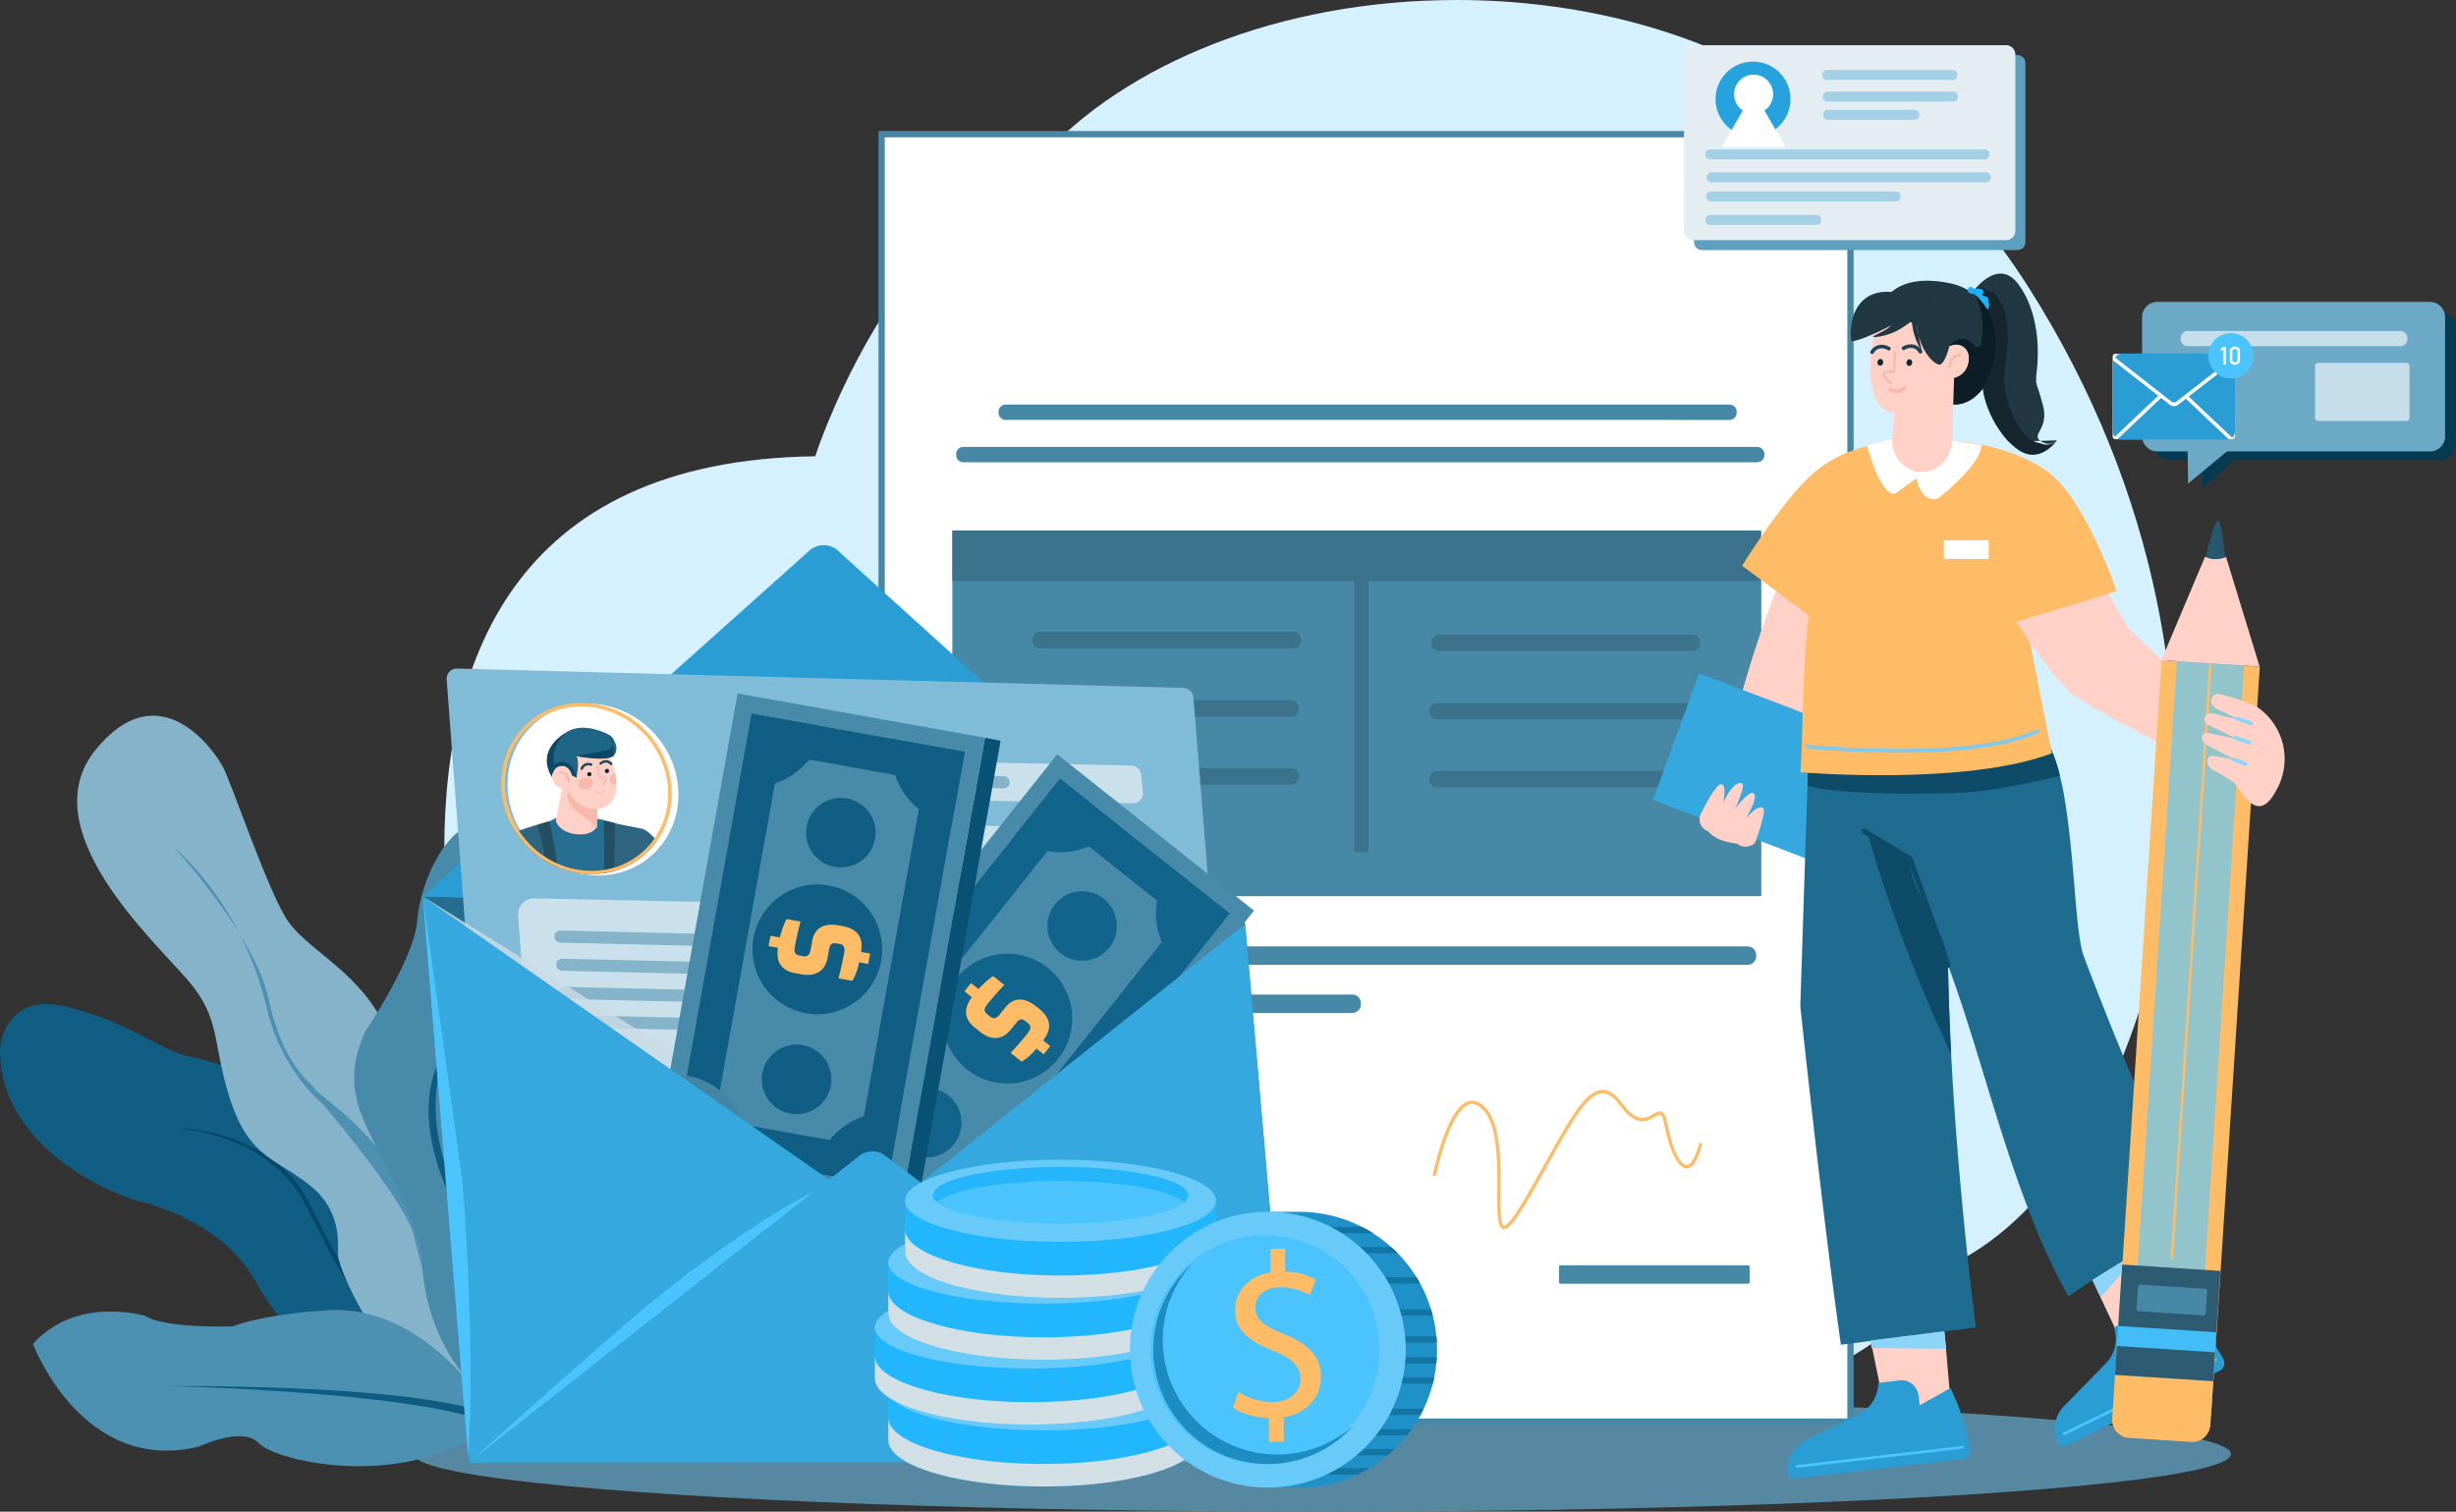 <svg xmlns="http://www.w3.org/2000/svg" style="isolation:isolate" viewBox="390.2 360 3899.5 2400" width="5199.3" height="3200"><rect x="390.2" y="360" width="3899.5" height="2400" fill="#333333" stroke="none"/><defs><clipPath id="a"><path d="M390.2 360h3899.5v2400H390.2z"/></clipPath></defs><g clip-path="url(#a)"><path d="M3202.5 484c-135-77.3-309.2-124-499.6-124-280.9 0-526.8 101.5-662.9 253.3-248 132-355.4 471.1-355.4 471.1-964.8 12.8-453.7 1296.6-453.7 1296.6h21.5c124 178.7 391.5 302.5 701.7 302.5 177.4 0 340.8-40.5 471.5-108.6 114.6 45.4 247.8 71.4 390 71.4 301.7 0 563.1-117 691.3-288C3818.6 2187 4025 1469.4 3612.2 818c-127-200.2-270.3-297.1-409.7-334z" fill="#D5F1FF"/><ellipse vector-effect="non-scaling-stroke" cx="2489.6" cy="2668.5" rx="1442.8" ry="91.5" fill="#5689A1"/><path d="M1023.5 2337.3c-30.2-13-39.5-28.8-74-135S737 2047.5 689 2036.8c-48-10.6-87.4-51.6-191.2-78s-107.7 68.5-107.7 68.5C391.7 2195 594 2263.6 610 2266.7c16.1 3 133.6 34.5 185.3 126.4 51.6 92 98.3 113.7 137.1 124.4 38.8 10.7 48.2 31.5 48.2 31.5a245.4 245.4 0 0 0 139.8 74.5l65.6 1.5c7.5-91.8-132.3-274.7-162.5-287.8z" fill="#105E83"/><path d="m891 2289.6-11-21.7c-58.8-114.3-205.2-117-206.6-117l-.2.5c1.4 0 144 8.7 201 119.5l11 21.7c57 111.9 127.8 251 299.4 335.4l3-5.8c-169.8-83.5-240-221.6-296.5-332.6z" fill="#02486A"/><path d="M1053.2 2147c-30.8-43.8-18.5-100.2-60.6-174.3-42.2-74-114-106-144.8-149.7-30.7-43.7-89.5-218.8-103.7-245.6-14.3-26.8-101.4-151.5-202.5-26.5-101 125 90.6 300.2 145.8 364 55.3 63.7 38.4 100 68.9 192.5C786.8 2200 831 2200 883.6 2243c52.5 42.8 42 98.4 43.3 111.1 1.3 12.7 21.6 67.8 66 132s137.3 113.3 137.3 113.3l68 18.2s1.6-277.4-31.9-342c0 0-82.4-84.8-113.1-128.6z" fill="#85B3C9"/><path d="M666.4 1705.2s59.2 64 104.2 137.4c-46.5-90.8-104.2-137.4-104.2-137.4zm401.9 643c-32.9-166.8-164-240.6-177.7-259-11.1-14.9-51-39.7-73.9-143.1-7.2-32.8-25.1-69.2-46.1-103.5a518.9 518.9 0 0 1 44.9 125.4s18.2 84.8 87.1 144.6c0 0 131 153.7 145 209.4 0 0 52.4 239.8 150.5 295.4l-1.4-32.6s-95.6-70-128.4-236.6z" fill="#4C91B2"/><path d="M1177.3 1665.7c-74.6-18.2-120.5 96.7-124.7 156.2-4.3 59.5-82.2 175.5-82.2 175.5-46.2 97.5 6.2 155 50 246s39.6 121 39.6 121c10.5 167.9 128 235.4 128 235.4l66.2 25.7c-34.8-34.6-26.5-118-37.2-148.5-10.8-30.6 17.9-154.1 48.2-231.2 30.4-77-13.4-112-24.5-149.8-11-37.8 31.1-124.6 44.9-222.2 13.7-97.6-33.7-190-108.3-208.1z" fill="#488AA9"/><path d="m1116 1997.3.4-.4-.4.4zm138.2 628.2c-9.4-5.8-17.5-29-17.5-29s-21.9-25.6-60.9-73-27.6-74.7-27.6-74.7c26.2-109.1-26.4-177-26.4-177-83.2-172.4-11.6-267.2-5.8-274.4-99 119.8-7.5 261.3 8.4 313.1s22.5 66.6 9 131.7 85.6 172.5 85.6 172.5l35.4 12.3s9.2 4.2-.2-1.5z" fill="#0E5C81"/><path d="M904.6 2440.7s-86.4 4.1-145.6 25.1c0 0-107 3.7-138.2-16.6 0 0-109-33-178.2 44.6 0 0 78 208.3 263.6 162.8 0 0 69.2-33.3 95.2-5.1 26 28.2 239 80.1 376.9-35.5 0 0-106.6-191.2-273.7-175.3z" fill="#4C91B2"/><path d="M659.4 2560.6c4 0 398 9 516.2 61.4l5.3-12c-120.6-53.5-505.1-49.3-521.5-49.4z" fill="#0E5C81"/><path d="M1580.7 2249.6c-58.1 35-50.8 5.1-225.7 3.9-174.8-1.3-170.4 374.5-170.4 374.5s.9 5.5 11.6 38.8c12.4 38.5 103-31.3 175.5-60.8s63.8-114.2 89.4-149.3c25.6-35 89.3 27.8 212.6-6.8s173.1-74.7 167.5-199c-5.7-124.3-202.3-36.2-260.5-1.3z" fill="#105E83"/><path d="m1187 2660.5 12.6 3.8c.8-2.8 87.8-279.8 207.3-282.8 125.1-3.2 223.7-46.3 224.7-46.6-1 .3-102.1 30.3-225 33.4-129 3.3-216 280.4-219.6 292.2z" fill="#02486A"/><path d="M3834.9 855h428.6a26.3 26.3 0 0 1 26.2 26.2V1064a26.3 26.3 0 0 1-26.2 26.2h-428.6a26.3 26.3 0 0 1-26.3-26.2V881.2A26.3 26.3 0 0 1 3835 855z" style="stroke:none;fill:#053a53;stroke-miterlimit:10"/><path d="m3887.5 1135.4 57.7-52.2 7.7-11.5-66.2 6.9.8 56.8z" fill="#053A53"/><path d="M3815.6 839.3h432.6a24.2 24.2 0 0 1 24.2 24.2v189a24.2 24.2 0 0 1-24.2 24.2h-432.6a24.2 24.2 0 0 1-24.3-24.2v-189a24.2 24.2 0 0 1 24.2-24.2z" style="stroke:none;fill:#6ca9c6;stroke-miterlimit:10"/><path d="M4070.7 936.1h140.4c2.6 0 4.8 2.2 4.8 4.8v82.6c0 2.7-2.2 4.8-4.8 4.8h-140.4a4.8 4.8 0 0 1-4.8-4.8V941c0-2.6 2.2-4.8 4.8-4.8z" style="stroke:none;fill:#c6deea;stroke-miterlimit:10"/><path d="M3863.7 885.4h337.5c6.2 0 11.3 5 11.3 11.3v1.7c0 6.2-5 11.2-11.3 11.2h-337.5c-6.2 0-11.2-5-11.2-11.2v-1.7c0-6.2 5-11.3 11.2-11.3z" fill="#C6DEEA"/><path d="m3864.4 1127.8 64.6-53.7-65.4 1.5.8 52.3z" fill="#6CA9C6"/><path d="M3748.8 921.8h185.7a4.3 4.3 0 0 1 4.3 4.3V1053a4.3 4.3 0 0 1-4.3 4.3h-185.7a4.3 4.3 0 0 1-4.2-4.3V926a4.3 4.3 0 0 1 4.3-4.3z" style="stroke:none;fill:#fff;stroke-miterlimit:10"/><path d="M3920 921.2h-159.6a15.1 15.1 0 0 0-12.1 6.3l.3.2 89.5 70a6 6 0 0 0 7.5 0l89-69a18.3 18.3 0 0 0-14.5-7.5z" fill="#299DD4"/><path d="M3848.8 1002.4a11.1 11.1 0 0 1-13.8 0l-13.6-10.6-68.7 65-.2.2a11.8 11.8 0 0 0 4.8 1h169.1a11.6 11.6 0 0 0 2.8-.4l-68.4-64.5-12 9.3zm-103.9-64.7v107a13.6 13.6 0 0 0 3.5 9.1c0-.5.3-1 .7-1.3l67.8-64.3-71.2-55.7a17.3 17.3 0 0 0-.8 5.2zm120.4 51.9 68.6 64.8a2.5 2.5 0 0 1 .4.5 13.5 13.5 0 0 0 4.5-10.1V941.2a21.2 21.2 0 0 0-1.4-7.6l-72.1 56z" fill="#299DD4"/><ellipse vector-effect="non-scaling-stroke" cx="3932.2" cy="924.9" rx="36" ry="36" fill="#4BC3FC"/><path d="M3916.3 913.3v4.1l4-2.5v23.9h4v-28.1h-4l-4 2.6zm22.4-3a7.2 7.2 0 0 0-6 2 7.2 7.2 0 0 0-2 6v12.8a8 8 0 0 0 2 5.9 9.6 9.6 0 0 0 12 0 8 8 0 0 0 2-6v-12.7a7.2 7.2 0 0 0-8-8zm4 20.8a4.5 4.5 0 0 1-1 3.1 5 5 0 0 1-6.1 0 4.5 4.5 0 0 1-1-3.1v-12.8a4.6 4.6 0 0 1 1-3.2 5 5 0 0 1 6.2 0 4.5 4.5 0 0 1 1 3.2V931z" fill="#FFF"/><mask id="b" x="-200%" y="-200%" width="400%" height="400%"><rect x="-200%" y="-200%" width="400%" height="400%" style="fill:#fff"/><path d="M1790 573h1538.3v2044H1790V573z"/></mask><path d="M1790 573h1538.3v2044H1790V573z" fill="#FFF"/><path d="M1790 573h1538.3v2044H1790V573z" fill="#FFF" mask="url(#b)" vector-effect="non-scaling-stroke" stroke-width="10" stroke="#4788A7"/><path d="M1986.9 1002.3h1149.4c6.3 0 11.3 5 11.3 11.3v1.7c0 6.3-5 11.4-11.3 11.4H1986.9c-6.3 0-11.3-5.1-11.3-11.4v-1.7c0-6.2 5-11.3 11.3-11.3zm-67.3 67.2h1260.7c6.2 0 11.3 5 11.3 11.3v1.7c0 6.3-5 11.4-11.3 11.4H1919.6c-6.2 0-11.3-5.1-11.3-11.4v-1.7c0-6.2 5-11.3 11.3-11.3z" style="stroke:none;fill:#4788a7;stroke-miterlimit:10"/><path d="M1902.3 1202.3h1284.4v580.5H1902.3v-580.5z" fill="#4788A7"/><path d="M1902.3 1202.3h1282.8v80.2H1902.3v-80.2z" fill="#3B728C"/><path d="M2540.4 1270.6h22.8v442.3h-22.8v-442.3z" fill="#3B728C"/><path d="M2041.4 1363.3h402.3c6.7 0 12 5.4 12 12v2c0 6.6-5.3 12-12 12h-402.3c-6.7 0-12.1-5.4-12.1-12v-2c0-6.6 5.4-12 12-12zm-3.3 108.5h402.3c6.7 0 12.1 5.5 12.1 12.1v1.9c0 6.6-5.4 12-12 12H2038c-6.7 0-12-5.4-12-12v-1.9c0-6.6 5.3-12 12-12zm0 107.8h402.3c6.7 0 12.1 5.4 12.1 12v2c0 6.6-5.4 12-12 12H2038c-6.7 0-12-5.4-12-12v-2c0-6.6 5.3-12 12-12zm637-212h402.4c6.7 0 12 5.4 12 12.1v1.9c0 6.6-5.3 12-12 12h-402.3c-6.7 0-12.1-5.4-12.1-12v-1.9c0-6.7 5.4-12 12-12zm-3.2 108.6h402.3c6.7 0 12.1 5.4 12.1 12v2c0 6.6-5.4 12-12 12h-402.4c-6.7 0-12-5.4-12-12v-2c0-6.6 5.3-12 12-12zm0 107.7h402.3c6.7 0 12.1 5.4 12.1 12.1v1.8c0 6.7-5.4 12.1-12 12.1h-402.4c-6.7 0-12-5.4-12-12v-1.9c0-6.7 5.3-12 12-12z" style="stroke:none;fill:#3b728c;stroke-miterlimit:10"/><path d="M1899.6 1862.5H3165c7.5 0 13.6 6.1 13.6 13.6v2.1c0 7.5-6.1 13.6-13.6 13.6H1899.6c-7.5 0-13.6-6-13.6-13.6v-2c0-7.6 6.1-13.7 13.6-13.7zm1.7 76.5h636.1c7.5 0 13.6 6 13.6 13.6v2c0 7.5-6 13.6-13.6 13.6h-636.1c-7.5 0-13.6-6-13.6-13.6v-2c0-7.5 6-13.6 13.6-13.6z" style="stroke:none;fill:#4788a7;stroke-miterlimit:10"/><path d="M1886 2291.8h302.8v29.3H1886v-29.3zm-2.1 67.3h302.7v29.2H1884v-29.2z" fill="#8B8C8C"/><path d="M2867.8 2368.8h298a2.4 2.4 0 0 1 2.4 2.4v24.5a2.4 2.4 0 0 1-2.3 2.4h-298a2.4 2.4 0 0 1-2.4-2.4v-24.5a2.4 2.4 0 0 1 2.3-2.4z" style="stroke:none;fill:#4788a7;stroke-miterlimit:10"/><path d="M3068 2209.5c-10.4-.3-23.3-28-30-64.5-2.3-12-5-18-9.4-20-4.2-1.8-8.8.8-13.6 3.7-10.7 6.3-25.4 15-49.2-17.3-10.8-14.7-21.5-21.6-32.5-20.9-26.2 1.7-50.5 45.2-87.3 111.2-11.1 20-23.7 42.5-37.6 66-21.3 36.1-28.4 38.7-30.4 38.1-1-.3-3.5-2.3-4.6-15.5-1-10-.8-23.6-.7-39.3.3-45.8.7-103-21.8-130-9.3-11-18.8-15.4-28.3-13-35.5 9-56.9 113.9-57.8 118.3l5.2 1a476.6 476.6 0 0 1 15-54.5c12.4-35.7 25.8-56.3 39-59.7 7.3-1.8 15 2 22.8 11.3 21.3 25.6 21 84 20.6 126.6-.2 37.6 0 57.4 9.2 60l2 .2c5.6 0 14.4-6.8 34.4-40.8 14-23.5 26.5-46.2 37.7-66.2 34.6-62 59.6-107 83-108.4 9-.6 18.2 5.6 28 18.7 26.6 36.2 45 25.2 56 18.7 3.8-2.2 7-4.1 8.9-3.3 1.6.7 4 4.1 6.3 16 5.9 31.5 18.6 68.3 35 68.9 10 .4 18.4-12.5 25.4-39.4l-5-1.3c-8.3 31.1-16.3 35.5-20.4 35.4z" fill="#FFBC66"/><path d="M2221.2 742.4q-8-2.2-34-2.2h-45.9V889h28.6V833h18.6q19.4 0 29.7-2.1A40.5 40.5 0 0 0 2245 809q4.7-9.3 4.7-23 0-17.8-8.2-29t-20.3-14.6zM2217 798a18.9 18.9 0 0 1-9 7.3q-5.7 2.3-22.6 2.3H2170v-42.2h13.8q15.5 0 20.6 1a19.5 19.5 0 0 1 11.5 6.6q4.5 5.2 4.5 13.4a20.8 20.8 0 0 1-3.2 11.6zm82.2-57.8L2244.2 889h30.3l11.7-33.8h56.6L2355 889h31.1l-56.7-148.8h-30.2zm-4.3 90 19-55.3 19.6 55.3H2295zm140.4-31.1-33.4-59h-33.5l51.9 86.3V889h28.5v-62.5l52-86.4H2468l-32.6 58.9zm173.6 36.7a67 67 0 0 0-15.3-12.4q18.6-2.9 28-13.8 9.4-11 9.4-27.7a44.5 44.5 0 0 0-6.2-23.4 33 33 0 0 0-16.5-14.3q-10.3-4-33-4h-60.2V889h28.6v-62.2h5.8q9.9 0 14.4 1.7a21.9 21.9 0 0 1 8.6 6.2q4 4.5 15 21.9l20.7 32.3h34.2l-17.3-29q-10.2-17.4-16.2-24.2zm-44-32.7h-21.1v-37.7h22.3q17.3 0 20.8.5a17.2 17.2 0 0 1 10.8 5.8q3.8 4.6 3.8 12.1a20.1 20.1 0 0 1-2.9 11.2 15.5 15.5 0 0 1-8 6.3q-5.2 1.8-25.7 1.8zm155.6-65.5q-17.3 0-30.5 6a55.2 55.2 0 0 0-18.3 13.3 70.4 70.4 0 0 0-13.2 20.4q-6.4 15.5-6.4 38.2 0 35.6 18.6 55.8 18.6 20.3 50.2 20.3 31.2 0 49.8-20.4t18.7-56.4q0-36.3-18.8-56.8-18.8-20.4-50-20.4zM2749 853a37 37 0 0 1-56.3-.1q-11-13-11-38.3 0-25.7 10.8-38.5 10.8-12.7 28.5-12.7 17.6 0 28.3 12.6t10.7 38.2q0 25.8-11 38.8zm92.2-111.6h-28.6V889h99.6V864h-71V741.4zm120.8 0h-28.6V889h99.6V864h-71V741.4z" fill="#FFF"/><path d="M1061.5 1783.3q48.5 448.4 72 889.7l1306.9-.9-74.4-854-1304.5-34.8z" fill="#266E91"/><path d="m1677 1232.7-615.5 550.6 1304.5 34.8-647.6-585.8a34 34 0 0 0-41.4.4z" fill="#299DD4"/><path d="M2285 1467.1a16.4 16.4 0 0 0-15.9-15l-1153-30.7a16.4 16.4 0 0 0-12.3 5 16.4 16.4 0 0 0-4.4 12.6l61.4 817.7c.6 8.5 7.8 15.1 16.3 15.1l1155-.7a16.4 16.4 0 0 0 16.3-17.7l-63.4-786.3z" fill="#80BBD7"/><path d="M2238.4 1829a25.2 25.2 0 0 0-24.6-22.5l-975.2-20.2a25.2 25.2 0 0 0-25.7 27.3l22.9 320c1 12.9 11.8 22.9 24.7 23l976.1 17a25.2 25.2 0 0 0 25.5-28l-23.7-316.6z" fill="#CAE0EA"/><path d="m2152.8 1857.4-872.6-20a9.6 9.6 0 0 0-9.7 10.2 9.6 9.6 0 0 0 9.3 9l872.6 20a9.6 9.6 0 0 0 8.8-14.2 9.6 9.6 0 0 0-8.4-5zm4 44.8-873.5-20.1a9.6 9.6 0 0 0-9.8 10.2 9.6 9.6 0 0 0 9.3 9l873.5 20a9.6 9.6 0 0 0 8.8-14.3 9.6 9.6 0 0 0-8.3-4.9zm-463.4 42.6a9.5 9.5 0 0 0-9.3-8.8l-397.9-9.2a9.5 9.5 0 0 0-9.7 10.2v.2a9.5 9.5 0 0 0 9.3 8.8l397.9 9.1a9.5 9.5 0 0 0 7-2.9 9.5 9.5 0 0 0 2.7-7.2v-.2zm139.3 39.3-543.5-12.6a9.5 9.5 0 0 0-9.7 10.2v.3a9.5 9.5 0 0 0 9.3 8.8l543.5 12.4a9.4 9.4 0 0 0 9.7-9.4v-.2a9.5 9.5 0 0 0-9.3-9.5z" fill="#85B3C9"/><path d="m1741.9 2071.3-446.6-10.2a9.6 9.6 0 0 0-9.7 10.2 9.6 9.6 0 0 0 9.3 9l446.6 10.2a9.5 9.5 0 0 0 9.7-9.4v-.4a9.5 9.5 0 0 0-9.3-9.4z" fill="#A1AAAE"/><path d="M2201.8 1589.5a16 16 0 0 0-15.6-14.2l-619.2-13a16 16 0 0 0-16.3 17.4l2.5 30.3a16 16 0 0 0 15.7 14.7l619.8 10.7a16 16 0 0 0 16.2-17.7l-3-28.2zm9.7 100.9a16 16 0 0 0-15.6-14.3l-619.1-12.9a16 16 0 0 0-16.3 17.4l2.5 30.3a16 16 0 0 0 15.7 14.7l619.7 10.7a16 16 0 0 0 16.2-17.8l-3-28.1z" fill="#CAE0EA"/><path d="M1993.3 1601.3a9.5 9.5 0 0 0-9.3-8.9l-399.5-5.7a9.5 9.5 0 0 0-9.6 10v.3a9.5 9.5 0 0 0 9.4 8.8l399.4 5.8a9.5 9.5 0 0 0 9.6-10.1v-.2z" fill="#85B3C9"/><path d="M1924 1702.4a9.6 9.6 0 0 0-9.3-8.8l-316-4a9.5 9.5 0 0 0-9.6 10.2v.2a9.5 9.5 0 0 0 9.3 8.8l316 4a9.5 9.5 0 0 0 9.7-10.2v-.2z" fill="#A1AAAE"/><path d="M1777.4 2145.9c-39.3 2.4-71.3 37.4-71.3 37.4l-644.5-400 717.5 597.8 587-563-516.4 368s-33-42.7-72.3-40.2z" fill="#CADCE5" opacity=".8"/><path d="m1598.2 2148.9 312.4 248.2 470.7-591.4-312.5-248.1-470.6 591.3z" fill="#488AA9"/><path d="m1637 2144.3 269.1 213.8 436.2-548-269-213.7-436.3 548zm627-325.2L1897.2 2280l-181.7-144.4 366.9-461 181.7 144.5z" fill="#11648C"/><path d="m1709.6 2053.2-72.5 91.1 91.4 72.7a116.6 116.6 0 0 0-18.9-163.8z" fill="#44697A"/><path d="M2000.6 1687.6a116.8 116.8 0 0 0 164-18.5l-91.4-72.7-72.6 91.2z" fill="#11648C"/><path d="m1814.8 2285.6 91.3 72.5 72.5-91.1a116.6 116.6 0 0 0-163.8 18.6z" fill="#44697A"/><path d="m2269.7 1901.4 72.6-91.2-91.3-72.6a116.4 116.4 0 0 0 18.7 163.8zM1896 2099.2a55.2 55.2 0 1 0-68.9 86.3 55.2 55.2 0 0 0 68.9-86.3zm157.8-202.6a103 103 0 1 0-128.3 161.2 103 103 0 0 0 128.3-161.2zm90-108.8a55.2 55.2 0 1 0-68.8 86.3 55.2 55.2 0 0 0 68.8-86.3z" fill="#11648C"/><path d="m2039.7 1961.3-5.8-4.6c-11-8.7-31.1-17.8-47.4 2.7l-8.8 11c-5.7 7.3-10.2 7.8-16.1 3l-3.3-2.6c-7.7-6-5.2-10.4 1.2-18.5a512 512 0 0 1 25.3-28.6l-17.8-14.1a130.3 130.3 0 0 0-23.1 20.7l-12-9.5-10.4 13.1 11.8 9.4c-11.6 15.5-14.8 32.7 5 48.4l8.4 6.7c7.6 6 29.3 20.3 48.9-4.4l8.5-10.6c5.4-6.8 9.6-6 14.5-2l4 3.2c6 4.7 3.6 10.5-1 16.3a550.1 550.1 0 0 1-26.7 30.7l17.5 14c10-6.7 14.1-9.9 23.4-20.9l11.5 9.2 10.5-13.1-11.4-9c10.9-13.8 16.7-31.9-6.7-50.5z" fill="#FFBC66"/><path d="m1821 2275 25 4.5 132.9-743.5-24.7-4.7-133.2 743.6z" fill="#095275"/><path d="m1428 2204.7 393 70.2 133.2-743.6-392.9-70.3-133.2 743.7z" fill="#488AA9"/><path d="m1460.2 2182.2 338.3 60.5 123.5-689-338.4-60.6-123.4 689.1zm397.2-583.6-103.9 579.7-228.6-41 103.9-579.6 228.6 40.9z" fill="#105E83"/><path d="m1480.7 2067.6-20.5 114.6 115 20.6a116.6 116.6 0 0 0-94.5-135.2z" fill="#4385A5"/><path d="M1563 1607.9a116.9 116.9 0 0 0 135.7-94.2l-115-20.6L1563 1608zm120.7 614.3 114.8 20.5 20.6-114.5a116.5 116.5 0 0 0-135.3 94zm217.8-553.8 20.5-114.8-114.8-20.5a116.5 116.5 0 0 0 19.1 87.2 116.5 116.5 0 0 0 75.2 48zm-234.9 351.3a55.2 55.2 0 1 0-19.5 108.6 55.2 55.2 0 0 0 19.5-108.6zm42.7-253.2a103 103 0 1 0-36.1 202.7 103 103 0 0 0 36.1-202.7zm27.5-138.5a55.2 55.2 0 1 0-19.5 108.6 55.2 55.2 0 0 0 19.5-108.6z" fill="#105E83"/><path d="m1727.5 1830.2-7.2-1.3c-13.9-2.5-35.9-1-40.5 24.8l-2.5 13.9c-1.6 9.1-5.2 11.7-12.7 10.4l-4.2-.8c-9.7-1.7-9.5-6.8-7.7-16.9a518 518 0 0 1 8.6-37.2l-22.3-4a131.2 131.2 0 0 0-10.5 29.2l-15-2.7-3 16.5 14.9 2.6c-2.9 19.2 2.5 35.9 27.3 40.3l10.7 2c9.5 1.6 35.3 3.9 41-27.2l2.3-13.3c1.5-8.5 5.6-9.8 11.9-8.7l5 .9c7.5 1.4 8.1 7.6 6.8 14.9a577 577 0 0 1-8.9 39.7l22 3.9a87.6 87.6 0 0 0 10.7-29.4l14.5 2.6 3-16.5-14.4-2.6c3.2-17.2-.3-35.8-29.8-41.1z" fill="#FFBC66"/><path d="m1787.5 2289.4-726-506 73.4 898.3 1306.9-.8-74.4-854.2-580 462.7z" fill="#35A8DF"/><path d="m1061.5 1783.3 72 889.7s13-150-9-437.6l-63-452zm73.4 898.4c-6.3 5 580.6-442.5 580.6-442.5-60.5 16-210.4 119.1-317.7 210.6-107.3 91.4-256.6 227-262.9 231.9z" fill="#4BC3FC"/><path d="m1754.4 2195.2-619.5 486.5 1306.8-.9-646-486a34 34 0 0 0-41.3.4z" fill="#35A8DF"/><path d="M1800.5 2646.4c0 5.8 2.3 11.6 6.7 17a54.2 54.2 0 0 0 7.2 7.4 94 94 0 0 0 15.4 10.4c2.3 1.2 4.7 2.5 7.3 3.7a190.5 190.5 0 0 0 20 8.3l7.2 2.5a320.4 320.4 0 0 0 29.2 8.2 321.7 321.7 0 0 0 26.8 5.6c7.8 1.4 15.9 2.7 24.2 3.8l7.2 1 20 2.2 7.2.6c9.9.8 20 1.6 30.3 2l7.2.3c10.2.4 20.5.6 30.9.6h12.3a1017 1017 0 0 0 40.2-1.7c8.6-.6 17-1.2 25.2-2l7.1-.7a643.4 643.4 0 0 0 42.7-6.2 473 473 0 0 0 38.6-8.5l7.2-2.1a245 245 0 0 0 29.3-10.3c2.5-1 5-2.2 7.2-3.3a125 125 0 0 0 18.5-10.7 80.1 80.1 0 0 0 7.2-6c7.4-7 11.4-14.4 11.4-22v-80.9h-493.7v80.8z" fill="#21B7FF"/><path d="M2047.4 2500.4c-136.4 0-246.9 29.2-246.9 65.2s110.5 65.2 246.9 65.2c136.3 0 246.8-29.2 246.8-65.2s-110.5-65.2-246.8-65.2z" fill="#67CAF9"/><path d="M2047.4 2512.1c-112 0-202.7 20-202.7 44.9 0 24.7 90.8 44.8 202.7 44.8s202.6-20 202.6-44.8-90.7-44.9-202.6-44.9z" fill="#1CB6FF"/><path d="M2047.4 2512.1c-112 0-202.7 20-202.7 44.9 0 3.7 2.2 7.4 6.2 11 22.2-19.5 101.7-33.9 196.5-33.9 94.7 0 174.2 14.4 196.4 33.8 4-3.5 6.2-7.2 6.2-11 0-24.7-90.7-44.8-202.6-44.8zm-240.2 151.4a54.2 54.2 0 0 0 7.2 7.3v-69h-7.2v61.7zm22.6 17.7 7.2 3.7V2622h-7.2v59.2zm27.3 12 7.2 2.5v-61.2h-7.2v58.7zm29.3 9 7.2 1.7v-61.1h-7.2v59.3zm26.8 6 7.1 1.3v-58.7h-7.1v57.3zm31.3 5 7.2 1v-58.1h-7.2v57.2zm27.2 3.3 7.3.6v-61h-7.3v60.4zm37.6 2.6 7.2.3V2656h-7.2v63.1zm43.2.9h7.2v-69.2h-7.2v69.2zm40.1-1.2 7.2-.5v-75.5h-7.2v76zm32.4-2.6 7.2-.7v-72.7h-7.2v73.4zm42.7-5.5 7.2-1.3v-75h-7.2v76.3zm45.8-9.8 7.2-2.2v-72.2h-7.2v74.4zm36.5-12.5c2.5-1 4.9-2.2 7.2-3.2V2607h-7.2v81.3zm25.7-14a80.1 80.1 0 0 0 7.2-6v-74.6h-7.2v80.6z" fill="#25B5FA"/><path d="M2283 2632.8a80.2 80.2 0 0 1-7.3 5.9 124.1 124.1 0 0 1-18.5 10.8c-2.3 1-4.7 2.2-7.2 3.2a246.7 246.7 0 0 1-29.3 10.3l-7.2 2.1c-11.9 3.2-24.8 6.1-38.6 8.6l-7.2 1.3a684.1 684.1 0 0 1-35.5 4.8l-7.1.7a580.7 580.7 0 0 1-32.5 2.5 963 963 0 0 1-32.9 1.1l-7.2.1h-5.1c-10.5 0-20.8-.2-30.9-.5l-7.2-.3a908 908 0 0 1-30.3-2l-7.2-.7c-6.9-.6-13.5-1.4-20-2.2l-7.3-1a556.7 556.7 0 0 1-58-11.1 318 318 0 0 1-29.4-8.9 188.1 188.1 0 0 1-20-8.3c-2.5-1.2-5-2.5-7.2-3.8a93.4 93.4 0 0 1-15.4-10.3 54.2 54.2 0 0 1-7.2-7.4 27.5 27.5 0 0 1-6.7-17v35.7c0 5.8 2.3 11.5 6.7 17a54.2 54.2 0 0 0 7.2 7.4 94 94 0 0 0 15.4 10.3c2.3 1.3 4.7 2.6 7.2 3.8a190.5 190.5 0 0 0 20 8.3l7.2 2.5a320.4 320.4 0 0 0 29.3 8.2 321.7 321.7 0 0 0 26.8 5.5c7.7 1.4 15.8 2.7 24.1 3.8l7.3 1c6.5.8 13.2 1.6 20 2.2l7.2.7c9.9.8 20 1.5 30.3 2l7.2.3c10.1.4 20.4.6 30.9.6h5.1l7.2-.1a1017 1017 0 0 0 40.1-1.6c8.6-.6 17-1.2 25.3-2l7.1-.7a643.4 643.4 0 0 0 42.7-6.2 473 473 0 0 0 38.6-8.5l7.2-2.1a245 245 0 0 0 29.3-10.3l7.2-3.3a125 125 0 0 0 18.5-10.8 80.1 80.1 0 0 0 7.2-5.9c7.4-7 11.3-14.4 11.3-22v-35.8c0 7.7-4 15-11.3 22z" fill="#D2DFE5"/><path d="M1779.3 2548.3c0 5.8 2.3 11.6 6.6 17a53 53 0 0 0 7.3 7.4 92.2 92.2 0 0 0 15.3 10.4c2.3 1.2 4.7 2.5 7.3 3.7a185.7 185.7 0 0 0 20 8.3l7.2 2.5c7 2.3 14.3 4.5 22.1 6.4l7.2 1.8a323 323 0 0 0 26.7 5.6c7.8 1.4 15.9 2.7 24.2 3.8l7.2 1 20 2.2 7.3.6c9.8.8 20 1.6 30.3 2l7.2.3c10 .3 20.4.6 30.8.6h5.2l7.2-.1a963.8 963.8 0 0 0 40-1.6c8.7-.6 17-1.2 25.3-2l7.2-.8c12.3-1.3 24.2-3 35.5-4.8l7.2-1.3a473 473 0 0 0 38.6-8.5l7.1-2.1a246.7 246.7 0 0 0 29.3-10.4c2.6-1 5-2.1 7.3-3.2a125.9 125.9 0 0 0 18.5-10.8 78.7 78.7 0 0 0 7.2-6c7.3-7 11.3-14.3 11.3-22v-80.8h-493.7v80.8z" fill="#21B7FF"/><ellipse vector-effect="non-scaling-stroke" cx="2026.1" cy="2467.5" rx="246.8" ry="65.2" fill="#67CAF9"/><path d="M2026.1 2414c-112 0-202.6 20-202.6 44.9 0 24.7 90.7 44.8 202.6 44.8s202.6-20 202.6-44.8c0-24.8-90.7-44.9-202.6-44.9z" fill="#1CB6FF"/><path d="M2026.1 2414c-112 0-202.6 20-202.6 44.9 0 3.7 2.1 7.4 6.2 11 22.2-19.5 101.7-33.9 196.4-33.9s174.2 14.4 196.4 33.8c4-3.5 6.2-7.2 6.2-11 0-24.7-90.7-44.8-202.6-44.8zm-240.2 151.4a53 53 0 0 0 7.3 7.3v-69h-7.3v61.7zm22.6 17.7c2.3 1.2 4.7 2.5 7.3 3.7V2524h-7.3v59.2zm27.3 12 7.2 2.5v-61.2h-7.2v58.7zm29.4 8.9 7.1 1.8v-61.1h-7.1v59.3zm26.7 6c2.3.5 4.7 1 7.2 1.3v-58.7h-7.2v57.4zm31.3 5.2 7.2 1V2558h-7.2v57.2zm27.3 3.2 7.2.6v-61h-7.2v60.3zm37.5 2.6 7.2.3V2558h-7.2v63zm43.2.9h7.2v-69.2h-7.2v69.2zm40.2-1.2 7.2-.5v-75.5h-7.2v76zm32.4-2.6 7.1-.7v-72.7h-7.1v73.4zm42.6-5.5 7.2-1.3v-75h-7.2v76.3zm45.8-9.8 7.2-2.2v-72.2h-7.2v74.4zm36.5-12.5c2.5-1 5-2.1 7.2-3.2V2509h-7.2v81.3zm25.7-14a78.7 78.7 0 0 0 7.2-6v-74.6h-7.2v80.6z" fill="#25B5FA"/><path d="M2261.6 2534.7a80.2 80.2 0 0 1-7.2 5.9 126 126 0 0 1-18.5 10.8c-2.3 1-4.7 2.2-7.2 3.2a246.7 246.7 0 0 1-29.3 10.3l-7.2 2.1c-11.8 3.2-24.7 6.1-38.5 8.6l-7.2 1.3a674.3 674.3 0 0 1-35.6 4.8l-7.1.7a614 614 0 0 1-32.4 2.5c-10.8.6-21.8 1-33 1.2h-12.3c-10.4 0-20.7-.2-30.8-.5l-7.2-.3q-15.5-.8-30.4-2l-7.2-.6-20-2.2-7.2-1a539.5 539.5 0 0 1-51-9.4c-2.4-.6-4.8-1.1-7.1-1.8a317 317 0 0 1-29.3-8.9 188 188 0 0 1-20-8.3c-2.6-1.2-5-2.5-7.3-3.7a93.4 93.4 0 0 1-15.4-10.4 54.2 54.2 0 0 1-7.2-7.3 27.5 27.5 0 0 1-6.7-17.1v35.7c0 5.8 2.3 11.6 6.7 17a53 53 0 0 0 7.2 7.4 92.2 92.2 0 0 0 15.4 10.4c2.3 1.2 4.7 2.5 7.3 3.7a185.7 185.7 0 0 0 20 8.3l7.2 2.5c7 2.3 14.3 4.4 22.1 6.4 2.3.7 4.7 1.2 7.2 1.8a323 323 0 0 0 26.7 5.6c7.8 1.4 15.9 2.6 24.2 3.8l7.2 1 20 2.2 7.2.6c9.9.8 20 1.5 30.4 2l7.2.3c10 .3 20.4.5 30.8.5h12.3a963.8 963.8 0 0 0 40.2-1.7c8.6-.5 17-1.1 25.2-2l7.1-.7c12.4-1.3 24.2-3 35.6-4.8l7.2-1.3a473 473 0 0 0 38.5-8.5l7.2-2.2a246.7 246.7 0 0 0 29.3-10.3c2.5-1 5-2.1 7.2-3.2a125.9 125.9 0 0 0 18.5-10.8 78.7 78.7 0 0 0 7.2-6c7.4-7 11.3-14.3 11.3-22v-35.7c.1 7.7-3.9 15-11.3 22z" fill="#D2DFE5"/><path d="M1800.5 2445.3c0 5.8 2.3 11.6 6.7 17a53.5 53.5 0 0 0 7.2 7.4 94 94 0 0 0 15.4 10.4c2.3 1.2 4.7 2.5 7.3 3.7a186 186 0 0 0 20 8.3l7.2 2.5a315 315 0 0 0 29.2 8.2 314.3 314.3 0 0 0 26.8 5.6c7.8 1.4 15.9 2.7 24.2 3.8l7.2 1 20 2.2 7.2.6c9.9.8 20 1.6 30.3 2l7.2.3c10.2.3 20.5.5 30.9.5h12.3a963 963 0 0 0 40.2-1.6c8.6-.6 17-1.2 25.2-2l7.1-.8a643.4 643.4 0 0 0 42.7-6.1 468.8 468.8 0 0 0 45.8-10.7 247 247 0 0 0 29.3-10.3c2.5-1 5-2.2 7.2-3.2a124.1 124.1 0 0 0 18.5-10.8 80.1 80.1 0 0 0 7.2-6c7.4-7 11.4-14.4 11.4-22v-80.8h-493.7v80.8z" fill="#21B7FF"/><path d="M2047.4 2299.3c-136.4 0-246.9 29.2-246.9 65.2s110.5 65.2 246.9 65.2c136.3 0 246.8-29.2 246.8-65.2s-110.5-65.2-246.8-65.2z" fill="#67CAF9"/><path d="M2047.4 2311c-112 0-202.7 20-202.7 44.9 0 24.7 90.8 44.8 202.7 44.8s202.6-20 202.6-44.8c0-24.8-90.7-44.9-202.6-44.9z" fill="#1CB6FF"/><path d="M2047.4 2311c-112 0-202.7 20-202.7 44.9 0 3.7 2.2 7.4 6.2 11 22.2-19.5 101.7-33.9 196.5-33.9 94.7 0 174.2 14.4 196.4 33.8 4-3.5 6.2-7.2 6.2-11 0-24.7-90.7-44.8-202.6-44.8zm-240.2 151.4a53.5 53.5 0 0 0 7.2 7.3v-69h-7.2v61.7zm22.6 17.7 7.2 3.7V2421h-7.2v59.2zm27.3 12 7.2 2.5v-61.2h-7.2v58.7zm29.3 8.9 7.2 1.8v-61.1h-7.2v59.3zm26.8 6c2.3.5 4.7 1 7.1 1.3v-58.7h-7.1v57.4zm31.3 5.2 7.2 1V2455h-7.2v57.2zm27.2 3.2 7.3.6v-61h-7.3v60.4zm37.6 2.6 7.2.3V2455h-7.2v63zm43.2.9h7.2v-69.2h-7.2v69.2zm40.1-1.2 7.2-.5v-75.5h-7.2v76zm32.4-2.6 7.2-.7v-72.7h-7.2v73.4zm42.7-5.5 7.2-1.3v-75h-7.2v76.3zm45.8-9.8 7.2-2.2v-72.2h-7.2v74.4zm36.5-12.5c2.5-1 4.9-2.1 7.2-3.2V2406h-7.2v81.3zm25.7-14a80.1 80.1 0 0 0 7.2-6v-74.6h-7.2v80.6z" fill="#25B5FA"/><path d="M2283 2431.7a81.9 81.9 0 0 1-7.3 5.9 125.9 125.9 0 0 1-18.5 10.8c-2.3 1-4.7 2.2-7.2 3.2a245 245 0 0 1-29.3 10.3l-7.2 2.2a477 477 0 0 1-38.6 8.5l-7.2 1.3a684.4 684.4 0 0 1-35.5 4.8l-7.1.7a614 614 0 0 1-32.5 2.5c-10.7.6-21.7 1-32.9 1.2h-12.3a868 868 0 0 1-30.9-.5l-7.2-.3a908 908 0 0 1-30.3-2l-7.2-.6-20-2.2-7.3-1a541.8 541.8 0 0 1-58-11.2 323.6 323.6 0 0 1-29.4-8.9 188.1 188.1 0 0 1-20-8.3 132 132 0 0 1-7.2-3.7 93.3 93.3 0 0 1-15.4-10.4 53.6 53.6 0 0 1-7.2-7.3 27.5 27.5 0 0 1-6.7-17.1v35.7c0 5.8 2.3 11.6 6.7 17a53.5 53.5 0 0 0 7.2 7.4 94 94 0 0 0 15.4 10.4l7.2 3.7a186 186 0 0 0 20 8.3l7.2 2.5a315 315 0 0 0 29.3 8.2 314.3 314.3 0 0 0 26.8 5.6c7.7 1.4 15.8 2.6 24.1 3.8l7.3 1 20 2.2 7.2.6c9.9.8 20 1.5 30.3 2l7.2.3c10.1.3 20.4.5 30.9.5h12.3a963 963 0 0 0 40.1-1.6c8.6-.6 17-1.2 25.3-2l7.1-.8a643.4 643.4 0 0 0 42.7-6.1 468.8 468.8 0 0 0 45.8-10.7 247 247 0 0 0 29.3-10.3c2.5-1 4.9-2.2 7.2-3.2a124.1 124.1 0 0 0 18.5-10.8 80.1 80.1 0 0 0 7.2-6c7.4-7 11.3-14.4 11.3-22v-35.8c0 7.8-4 15.2-11.3 22.2z" fill="#D2DFE5"/><path d="M1827 2347.2c0 5.8 2.4 11.6 6.8 17a51.9 51.9 0 0 0 7.2 7.4 93.4 93.4 0 0 0 15.4 10.4l7.2 3.7a189 189 0 0 0 20 8.3l7.2 2.5a308.5 308.5 0 0 0 29.3 8.2 319.8 319.8 0 0 0 26.8 5.6c7.7 1.4 15.8 2.7 24.2 3.8l7.2 1 20 2.2 7.2.6q14.8 1.3 30.3 2l7.2.3c10.2.4 20.4.6 30.9.6h12.3a963 963 0 0 0 40.1-1.7c8.6-.6 17-1.2 25.3-2l7.1-.7c12.4-1.4 24.2-3 35.5-4.9l7.2-1.3a471 471 0 0 0 45.8-10.6 247 247 0 0 0 29.3-10.3c2.5-1 4.9-2.2 7.2-3.3a124.5 124.5 0 0 0 18.5-10.8 80.2 80.2 0 0 0 7.2-5.9c7.4-7 11.3-14.4 11.3-22v-80.9h-493.6v80.8z" fill="#21B7FF"/><path d="M2074 2201.2c-136.3 0-246.9 29.2-246.9 65.2s110.6 65.2 246.9 65.2 246.9-29.2 246.9-65.2-110.6-65.2-246.9-65.2z" fill="#67CAF9"/><path d="M2074 2212.9c-112 0-202.6 20-202.6 44.9 0 24.7 90.7 44.8 202.6 44.8 112 0 202.6-20 202.6-44.8 0-24.8-90.7-44.9-202.6-44.9z" fill="#4BC3FC"/><path d="M2074 2212.9c-112 0-202.6 20-202.6 44.9 0 3.8 2.1 7.4 6.2 11 22.2-19.5 101.7-33.9 196.4-33.9s174.2 14.4 196.4 33.8c4-3.5 6.2-7.2 6.2-11 0-24.7-90.7-44.8-202.6-44.8zm-240.2 151.4a51.9 51.9 0 0 0 7.2 7.3v-69h-7.2v61.7zm22.6 17.7c2.3 1.3 4.7 2.5 7.2 3.7V2323h-7.2v59.1zm27.3 12 7.2 2.5v-61.3h-7.2v58.8zm29.3 9 7.1 1.7v-61.1h-7.1v59.3zm26.7 6 7.2 1.3v-58.7h-7.2v57.3zm31.4 5 7.2 1v-58.2h-7.2v57.3zm27.2 3.3 7.3.6v-61h-7.3v60.4zm37.6 2.6 7.2.3v-63.4h-7.2v63.1zm43.2.9h7.2v-69.2h-7.2v69.2zm40.1-1.2 7.2-.5v-75.5h-7.2v76zm32.4-2.5 7.2-.8v-72.7h-7.2v73.4zm42.7-5.6 7.2-1.3v-75h-7.2v76.3zm45.8-9.8a730 730 0 0 0 7.1-2.1v-72.3h-7.1v74.4zm36.5-12.5c2.5-1 4.9-2.1 7.2-3.2v-78.1h-7.2v81.3zm25.7-14a80.2 80.2 0 0 0 7.2-6v-74.6h-7.2v80.6z" fill="#25B5FA"/><path d="M2309.5 2333.6a82 82 0 0 1-7.2 5.9 126.3 126.3 0 0 1-18.5 10.8c-2.3 1-4.7 2.2-7.2 3.2a247 247 0 0 1-29.4 10.3l-7.1 2.2c-11.9 3.1-24.8 6-38.6 8.5l-7.2 1.3a684.1 684.1 0 0 1-35.5 4.8l-7.2.7a611.7 611.7 0 0 1-32.4 2.5c-10.7.6-21.7 1-33 1.2H2074c-10.4 0-20.7-.2-30.9-.5l-7.1-.3c-10.4-.5-20.5-1.2-30.4-2l-7.2-.7c-6.8-.6-13.5-1.4-20-2.2l-7.2-1a527.6 527.6 0 0 1-31.4-5.1 352.5 352.5 0 0 1-19.6-4.3 316.6 316.6 0 0 1-36.5-10.7 189 189 0 0 1-20-8.2c-2.5-1.2-4.9-2.5-7.2-3.8a92.8 92.8 0 0 1-15.4-10.4 51.3 51.3 0 0 1-7.2-7.3 27.4 27.4 0 0 1-6.7-17v35.6c0 5.9 2.3 11.6 6.7 17.1a51.9 51.9 0 0 0 7.2 7.4 93.4 93.4 0 0 0 15.4 10.3c2.3 1.3 4.7 2.6 7.2 3.8a189 189 0 0 0 20 8.3l7.2 2.5a308.5 308.5 0 0 0 29.3 8.2 319.8 319.8 0 0 0 26.8 5.5c7.8 1.4 15.9 2.7 24.2 3.8l7.2 1c6.5.8 13.2 1.6 20 2.2l7.2.6q14.8 1.3 30.4 2l7.1.4c10.2.3 20.5.5 30.9.5h12.3a963 963 0 0 0 40.2-1.7c8.6-.5 17-1.2 25.2-2l7.1-.7c12.4-1.3 24.2-3 35.5-4.8l7.2-1.3a471 471 0 0 0 45.8-10.7 247 247 0 0 0 29.3-10.3c2.5-1 5-2.1 7.2-3.2a124.5 124.5 0 0 0 18.5-10.8 80.2 80.2 0 0 0 7.2-6c7.4-7 11.4-14.3 11.4-22v-35.7c0 7.7-4 15-11.4 22z" fill="#D2DFE5"/><path d="M2670.8 2481.5a203.4 203.4 0 0 0-5.7-32.8c-.8-3.4-1.8-6.7-2.8-10a214.5 214.5 0 0 0-17.3-41c-1.8-3.5-3.8-6.8-5.8-10a220.8 220.8 0 0 0-29.8-38c-3.4-3.5-7-6.9-10.6-10a207 207 0 0 0-28.6-21.7 174 174 0 0 0-17.5-10 217.7 217.7 0 0 0-99.8-24.1H2403v437.8h49.8a217.4 217.4 0 0 0 92.7-20.6 188.8 188.8 0 0 0 19-10 210 210 0 0 0 28.7-20.4 189 189 0 0 0 11.2-10 187.5 187.5 0 0 0 19.7-21.7 121.6 121.6 0 0 0 7.6-10 218.9 218.9 0 0 0 14-22.5l5-10a213.7 213.7 0 0 0 14.4-39.6c.8-3.3 1.6-6.7 2.2-10a200.7 200.7 0 0 0 3.3-21.7 199 199 0 0 0 1.2-22.3q0-5.6-.3-11.2c-.1-3.6-.4-6.9-.8-10.2z" fill="#1D91C8"/><path d="M2609.5 2525h61.2c.4-3.3.7-6.6.8-10h-62v10zm-19.5 31.7h75.2c.8-3.3 1.6-6.6 2.2-10H2590v10zm-18.3 49.7h74c1.8-3.2 3.5-6.6 5-10h-79v10zm-24.4 32.5h76.9a121.6 121.6 0 0 0 7.5-10h-84.4v10zm-26 31.7h72a189 189 0 0 0 11.2-10h-83.1v10zm-37.5 30.4h61.8a188.8 188.8 0 0 0 19-10h-80.7v10zm121.6-219.5v10h66.2c-.1-3.4-.4-6.7-.8-10h-65.4zm-7.6-42.8v10h67.3c-.8-3.4-1.8-6.7-2.8-10h-64.5zm-20.3-51v10h67.5c-1.8-3.5-3.8-6.8-5.8-10h-61.7zm21.3-48h-64.6v10h75.2c-3.4-3.5-7-7-10.6-10zm-101.4-31.8v10h72.8a174 174 0 0 0-17.5-10h-55.2z" fill="#1275A4"/><path d="M2403 2283.8a219 219 0 1 0 219.2 218.9 219 219 0 0 0-219.1-218.9z" fill="#67CAF9"/><path d="M2403 2321a181.8 181.8 0 1 0-.1 363.5 181.8 181.8 0 0 0 .2-363.5z" fill="#4BC3FC"/><path d="M2236.4 2487.5a180.9 180.9 0 0 1 45.9-120.6 181.1 181.1 0 0 0-61 135.8 181.8 181.8 0 0 0 181.8 181.7 181.4 181.4 0 0 0 135.9-61 181.2 181.2 0 0 1-120.8 45.8 181.8 181.8 0 0 1-181.8-181.7z" fill="#1C8CC1"/><path d="M2429.7 2478.4c-32.5-13.4-46.3-23.1-46.3-42.5 0-15 10.8-32.2 39.6-32.2a90.4 90.4 0 0 1 47 12.7l9.4-24.6a99.8 99.8 0 0 0-48.6-13v-36.3h-23.2v37.7c-34.4 5.6-56.4 29.2-56.4 60.1 0 32.5 23.6 49.7 61.7 64.6 27.6 11.2 42.2 24 42.2 44.5 0 21.3-18 36.6-44.5 36.6a99.6 99.6 0 0 1-53.8-16.1l-9 25c13 9.3 35.5 16 57.2 16.4v37.7h23.5v-38.8c38.5-6.3 59.1-34 59.1-63.5 0-33.2-19.4-52.6-58-68.3z" fill="#FFBC66"/><path d="M3092.4 447.5h501.2c6.8 0 12.4 5.5 12.4 12.4v284.7c0 6.8-5.6 12.4-12.4 12.4h-501.2c-6.9 0-12.4-5.6-12.4-12.4V459.9c0-6.9 5.5-12.4 12.4-12.4z" style="stroke:none;fill:#5d9fbe;stroke-miterlimit:10"/><path d="M3079 431.7h496.3a15 15 0 0 1 14.8 14.9v279.7a15 15 0 0 1-14.8 14.9H3079a15 15 0 0 1-15-15V446.7a15 15 0 0 1 15-15z" style="stroke:none;fill:#e3edf2;stroke-miterlimit:10"/><path d="M3291 471.2h199.5a7.3 7.3 0 0 1 7.4 7.3v1.2a7.3 7.3 0 0 1-7.4 7.3H3291a7.3 7.3 0 0 1-7.3-7.3v-1.2a7.3 7.3 0 0 1 7.3-7.3zm-185.9 126h436.4a7.3 7.3 0 0 1 7.4 7.3v1.1a7.3 7.3 0 0 1-7.4 7.4h-436.4a7.3 7.3 0 0 1-7.3-7.4v-1a7.3 7.3 0 0 1 7.3-7.4zm2.2 36.4h436.4a7.3 7.3 0 0 1 7.4 7.3v1.2a7.3 7.3 0 0 1-7.4 7.3h-436.4a7.3 7.3 0 0 1-7.3-7.3V641a7.3 7.3 0 0 1 7.3-7.4zm-.9 30.3h294a7.3 7.3 0 0 1 7.4 7.3v1.2a7.3 7.3 0 0 1-7.3 7.3h-294a7.3 7.3 0 0 1-7.4-7.3v-1.2a7.3 7.3 0 0 1 7.3-7.3zm-.8 37.3h168.8a7.3 7.3 0 0 1 7.3 7.3v1.2a7.3 7.3 0 0 1-7.3 7.3h-168.8a7.3 7.3 0 0 1-7.4-7.3v-1.1a7.3 7.3 0 0 1 7.4-7.4zM3292 505.4h199.5a7.3 7.3 0 0 1 7.4 7.4v1.1a7.3 7.3 0 0 1-7.4 7.3H3292a7.3 7.3 0 0 1-7.4-7.3v-1.1a7.3 7.3 0 0 1 7.4-7.4zm.3 29h138a7.3 7.3 0 0 1 7.3 7.3v1.2a7.3 7.3 0 0 1-7.4 7.3h-137.9a7.3 7.3 0 0 1-7.3-7.3v-1.1a7.3 7.3 0 0 1 7.3-7.4z" style="stroke:none;fill:#a4d0e5;stroke-miterlimit:10"/><path d="M3188.1 459.6a60.1 60.1 0 0 0-14.5-1.8 59.5 59.5 0 1 0 14.5 1.8z" fill="#26A3DF"/><path d="M3204.6 502.1a31 31 0 1 0-47.2 33.3l-33.5 58h101.2l-33.5-58a30.9 30.9 0 0 0 13-33.3z" fill="#FFF"/><path d="M3224.7 486.8a59 59 0 0 0-36.6-27.2 60.1 60.1 0 0 0-14.5-1.8 59.5 59.5 0 1 0 51 29z" fill="none"/><path d="M1234.6 1702.7c-52.3-56.9-51.3-143.1 2.3-192.4 53.6-49.2 139.6-43 192 14 52.2 56.8 51.2 143-2.4 192.3-53.6 49.3-139.6 43-192-13.9z" fill="#FFF"/><mask id="c"><path d="M1224.8 1700.8c-52-56.6-51-142.4 2.3-191.4 53.4-49 138.9-42.8 191 13.8 52 56.7 51 142.4-2.4 191.4-53.3 49-138.9 42.9-191-13.8z" fill="#fff"/></mask><path d="M1224.8 1700.8c-52-56.6-51-142.4 2.3-191.4 53.4-49 138.9-42.8 191 13.8 52 56.7 51 142.4-2.4 191.4-53.3 49-138.9 42.9-191-13.8z" fill="none"/><path d="M1224.8 1700.8c-52-56.6-51-142.4 2.3-191.4 53.4-49 138.9-42.8 191 13.8 52 56.7 51 142.4-2.4 191.4-53.3 49-138.9 42.9-191-13.8z" fill="none" mask="url(#c)" vector-effect="non-scaling-stroke" stroke-width="10" stroke="#FFBC66" stroke-linecap="square" stroke-miterlimit="3"/><clipPath id="d"><path d="M1224.8 1700.8c-52-56.6-51-142.4 2.3-191.4 53.4-49 138.9-42.8 191 13.8 52 56.7 51 142.4-2.4 191.4-53.3 49-138.9 42.9-191-13.8z" fill="none"/><path d="M1224.8 1700.8c-52-56.6-51-142.4 2.3-191.4 53.4-49 138.9-42.8 191 13.8 52 56.7 51 142.4-2.4 191.4-53.3 49-138.9 42.9-191-13.8z" fill="none" mask="url(#c)" vector-effect="non-scaling-stroke" stroke-width="10" stroke="#FFBC66" stroke-linecap="square" stroke-miterlimit="3"/></clipPath><g clip-path="url(#d)"><path d="M1263 1663.7s-65.6 17.7-76.6 28.1c0 0-25 47.7-28.7 55.6l-44.1 113.1s-16.5 37.3 12.9 49.5l60.5 20.2-1.8 107s65.5 17.1 108.3 3c0 0 5.5-174.1-4.3-234.7a4405.1 4405.1 0 0 0-26.3-141.8z" fill="#2E6580"/><path d="m1272.7 1658.8-9.8 4.9 23.3 307.5 74.6 3.7 6.1-308.1-23.8-6.2s-55.7-7.9-70.4-1.8z" fill="#276F92"/><path d="M1224.4 1782.9s-29.4 70.3-23.3 71.5l91.8 38s-80.2-50.8-68.5-109.5z" fill="#399ECE"/><path d="m1263 1663.7-15 4.3-4 1.8s26.2 108.2 29.3 163.8c3 55 7.2 185.3-6.8 211.7a115.9 115.9 0 0 0 27-5s5.5-174.2-4.3-234.8l-26.3-141.8z" fill="#244F63"/><path d="m1187.7 1959.6 97.2 3.6-96.6-30-.6 26.4z" fill="#399ECE"/><path d="M1440.4 1710.8c-10.4-28.1-30-34.9-30-34.9s-61.2-11.6-61.2-13.4l1.2 375.3c7.3 12.2 76.5-4.3 76.5-4.3l-2.5-99.6 49-112.5s-22.6-82.5-33-110.6z" fill="#2E6580"/><path d="M1367 1667.2c-10-2.2-17.8-4-17.8-4.7l1.2 375.3c2.7 4.5 13.7 5.1 26.6 4.1l1.6-1.6c-20.4-16.2-12-360-11.7-373.1z" fill="#244F63"/><path d="m1310 1604-21.2-23.8-16.1 82.9s4.2 17.6 31.3 21.2c20.9 2.7 30-6 33-10 .4-.6.9-1.3 1.2-2l.3-33.9v-2.6l-24.1-27-4.4-4.9z" fill="#FFD1C7"/><path d="m1310.6 1604.2-.6-.3a119.7 119.7 0 0 0-14.7-5.6l-4.5 22.8c.3 11.8 8.7 22.5 16 28.4 6.3 5.2 22.9 14.4 30.1 24.8.5-.6 1-1.3 1.3-2l.2-33.8-24-29.7-3.8-4.6z" fill="#F6B9AC"/><path d="M1350 1550.6c-31.6-32.1-62 3.4-63.9 37.7-.3 6 .2 12 1.8 17.5 10 35.6 52.9 50.4 71.8 29a43 43 0 0 0 9-28.9 89.5 89.5 0 0 0-2-18.6 81.8 81.8 0 0 0-16.7-36.7z" fill="#FFD1C7"/><path d="M1344 1593.4c-3-6.5-3.6-17.3-3.6-17.5a1.3 1.3 0 0 0-1.4-1.2 1.3 1.3 0 0 0-1.2 1.4c0 .5.6 12.5 4.2 19.3a1.3 1.3 0 0 0 1.4.7c3.9-.6 8-.4 8.5.2.3 1-2.2 5.1-5.3 8.8a1.3 1.3 0 0 0 1 2.2 1.3 1.3 0 0 0 1-.5c2-2.5 6.9-8.6 5.8-11.4-1-2.8-6.6-2.5-10.5-2z" fill="#F6B9AC"/><path d="M1325.3 1585.9a3.4 3.4 0 0 0-1.2 6.2 3.4 3.4 0 0 0 5-4 3.1 3.1 0 0 0-3.8-2.2zm28-5.2a3.4 3.4 0 1 0 3.8 2.3 3.1 3.1 0 0 0-3.8-2.3z" fill="#102732"/><path d="M1349.8 1614.4c-7.3 6-13.8 1.1-14.1 1a1 1 0 0 0-1.2 1.5 14 14 0 0 0 7.7 2.4 13.9 13.9 0 0 0 8.8-3.3 1 1 0 0 0-1.2-1.6zm-31.5-20c-6.4 1.2-10.7 6.4-9.7 11.6 1 5.1 7 8.4 13.3 7.1 6.4-1.2 10.8-6.4 9.8-11.5-1-5.2-7-8.4-13.4-7.2zm40 4c1 4.4 5.3 7.4 10.4 7.5a89.5 89.5 0 0 0-2-18.6c-5.6 1.6-9.2 6.4-8.3 11.2z" fill="#F6B9AC"/><path d="M1329.8 1572.2c-4.4-1.7-13.8-2.3-17.7 7.4a2 2 0 0 0 1 2.6 2 2 0 0 0 2.6-1c3.4-8.5 11.7-5.7 12.7-5.3a2 2 0 0 0 1.4-3.7zm13-1.8a2 2 0 0 0 .5 3.6 2 2 0 0 0 2.1-.6c.3-.3 7.5-6.3 13.7.7.4.4 1 .6 1.5.6a2 2 0 0 0 1.3-.5 2 2 0 0 0 .1-2.8c-7-7.8-15.6-4-19.1-1z" fill="#1C4559"/><path d="M1273 1583.2a.5.5 0 0 1 0-.1v-.2c-.5-.8.2.8 0 .3zm3.5 6.1.2.2-.4-.6.1.3a1 1 0 0 0 .1.1zm8-53.6.2-.1h-.2zm-5.1 5.2.2-.3-.2.3zm-9 33.3v-.6.6z" fill="#203037"/><path d="M1287 1528a34.4 34.4 0 0 0-14 9c-4.2 4.5-7.1 10.2-9.2 15.8a49 49 0 0 0 1 36 37.3 37.3 0 0 0 5.6 8.8 23.6 23.6 0 0 0 4.2 3.7c1.8 1.3 4.6 2.2 6.7 1.6a3.4 3.4 0 0 0 2.5-3.2 5.7 5.7 0 0 0-1-3 24 24 0 0 0-1.7-2.4l-2.7-3-1.3-1.4-.3-.5v.2a2.8 2.8 0 0 0-.2-.3v-.1a1.8 1.8 0 0 1-.2-.3 32.1 32.1 0 0 1-2-3.2l-1-1.6-.3-.9v-.2a.5.5 0 0 0 0 .1c.1.6-.6-1-.2-.3v.2l-1.2-3.6-1-4c0-.5 0-1-.2-1.6v.3-.6.3-.2l-.2-1.1a50.9 50.9 0 0 1 0-8.2l.2-2v-.5c0 .8.1-.5.2-.7a56.7 56.7 0 0 1 2.6-9.8l.4-.9v-.1l-.2.5c0-.2 0-.4.2-.5v-.2a43 43 0 0 1 3.9-6.9l1.2-1.7.6-.8v.1l.1-.3h.1a32.8 32.8 0 0 1 2.9-3.2l1.6-1.4.5-.5-.1.2.1-.2.7-.4a28 28 0 0 1 3.7-2.2c2.7-1.3.8-5.8-2-4.8z" fill="#203037"/><path d="M1295.4 1585c-2.4-5-8-8.7-14.5-8.9a10.2 10.2 0 0 0-3.6.5 17.2 17.2 0 0 0-8.8 7.8c-9.1 16 13 36 32.2 28.2 7.1-3 2.4-10.7 2.4-10.7l-7.7-16.8z" fill="#FFD1C7"/><path d="M1279.6 1584.8a1.8 1.8 0 0 0-2 1.6 1.6 1.6 0 0 0 1.7 1.6c12 .3 12.4 13.1 12.4 13.6a1.7 1.7 0 0 0 1.7 1.6h.2a1.8 1.8 0 0 0 1.8-1.7c0-5.6-3.5-16.4-15.8-16.6z" fill="#F6B9AC"/><path d="M1356.9 1526.5c-11.9-6.5-46.6-20.8-71.5-1.2-24.9 19.5-34.7 37.5-19.2 67.7 0 0 0-19.6 20.4-16.8 0 0 8.6 2.8 11.9 14.7l7 3.7s5.6-25.3 0-34.3c0 0 37.5 6.6 53.8 2s9.4-29.3-2.4-35.8z" fill="#1F6586"/><path d="m1279 1570-9.3 2.5s-6.5-27 19.6-49.3c0 0-26.9 13-30.4 39 0 0-3.3 13.8 7.3 30.8 0 0 2.7-20.3 20.4-16.7 0 0 9 1.9 11.9 14.6l7 3.7s-3.6-27.6-26.5-24.6zm78.4-42.4s12.3 20-2.7 23.4l-49.3 9.3s45.8 9.7 59.4-.4c0 0-1.4-33.2-7.4-32.3z" fill="#0D4864"/></g><path d="M1224.8 1700.8c-52-56.6-51-142.4 2.3-191.4 53.4-49 138.9-42.8 191 13.8 52 56.7 51 142.4-2.4 191.4-53.3 49-138.9 42.9-191-13.8z" fill="transparent" mask="url(#c)" vector-effect="non-scaling-stroke" stroke-width="10" stroke="#FFBC66" stroke-linecap="square" stroke-miterlimit="3"/><path d="M3629.8 1060c-15-11.1 14.2-18.3 4-57s-12.7-28.5-9.5-56.2 4-90.3-29.3-135.4c-33.3-45-73.7 13.5-73.7 13.5l17.4 144.8s-2.4 43.5 41.2 91.8l76-2.4s-11 11.9-26.1.8z" fill="#213742"/><path d="M3631 1064c-40.7-5-60.6-80-58.8-106.8 1.8-26.7 13.7-71.2-1.8-109.8s-44.6-27.9-44.6-27.9l-7.7 6.6 20.2 150c2 22.5 22 75 56.8 98.4 34.7 23.4 60.9-15.3 60.9-15.3-12.6 11.6-25 4.9-25 4.9z" fill="#15262E"/><path d="M3197.2 1332.1a1699.8 1699.8 0 0 0-49.6 159l101 45.3L3281 1430l42.9-141.1-98.6-25.9c-9.3 20.8-18.7 43.8-28 69z" fill="#FFD1C7"/><path d="M3197.2 1332.1c13.7 14 33.8 34.9 38.6 41.9 7.4 11 32.6 68.8 32.6 68.8s5-4.8 12.5-12.7l43-141.1-98.6-25.9c-9.3 20.8-18.7 43.8-28 69z" fill="#FFD1C7"/><path d="M3374.6 1064.7s-57.5 5.6-103.6 45c-49.5 42.3-114.8 148.5-114.8 148.5l62.5 46.4 51.7 38.4 113.1-109 32.3-31c-48.9-32.7-41.2-138.3-41.2-138.3z" fill="#FFBC66"/><path d="M3330.2 1134.5s-79.1 35.4-81.2 102.6c-1 35.4-16.2 56-30.3 67.6l51.7 38.3 113.1-109c1.5-30.8 5-50.3-5.8-62-10.7-11.7-47.5-37.5-47.5-37.5z" fill="#FFBC66"/><path d="M3088 1429.5 3015 1630l34.9 13.3 237.1 91 55-208.6L3240 1487l-152-57.5z" fill="#35A8DF"/><path d="m3015.1 1629.9 34.9 13.3c44.4-13.7 177.8-64.2 190-156.2l-152-57.5L3015 1630z" fill="#35A8DF"/><path d="M3162 1659.8c2-3.3 20.2-34.4 12.8-40-7.5-5.6-27 20.8-29.5 24 1.6-3.6 17.2-38 10.7-40.2-14.6-4.7-30 31.4-30 31.4s6.7-28.5-2.6-29.9c-7.3-1-22.8 27.1-32.8 47.1a19.7 19.7 0 0 0 11.3 27.3c12.7 14 26.5 16.6 46.8 20.2 10.5 9.2 26.8 2.4 28.7-3.2 10.3-29.2 16-50.2 12.3-53.3-8.3-6.7-25.5 14-27.6 16.6zm326.4 938.6-16.7-191.2-140.2-60.3 49.3 241.4s-129.7 79.4-129.7 80.9l111.5 6.6 20-17.6 111.5-3.7c5.7.1 14.5-9 9.7-27.5l-15.4-28.6z" fill="#FFD1C7"/><path d="M3706 2361.9s132-14.4 187.6-135.9l-146.3 8.2-41.2 127.7z" fill="#143647"/><path d="m3858.5 2453.6-48.4-188.7-152.2 11.2 101.4 216s-76.6 129-76 130.4l102-45.5 9.8-24.8 97.2-54.7c5-2.6 8.6-14.8-4.2-29l-29.6-15z" fill="#FFD1C7"/><path d="M3667.5 1623.4c-1.9-10.7-4-21.2-6.6-31.4a249.5 249.5 0 0 0-26-66.8c-16.4-27.5-41.4-65-46.3-93.8l-45.2 6.9c1-2 2.2-3.7 3.4-5.5l-93 19-83.6 12.6.6 4.2-106.6 6.1-4.2 132.5-11.4 350s35.7 337 64.5 537.8l214.4-27.5s-27.5-204-39.4-434.2a3907 3907 0 0 1-5-141c58.1 154.9 102.4 368.8 191.3 525.9 0 0 103.7-75.4 206.7-114.5 0 0-90.8-181.8-182.4-425.6-13.7-36.4-13.9-154.4-31.2-254.7z" fill="#1F6C91"/><path d="m3588.6 1431.4-45.2 6.9c1-2 2.2-3.7 3.4-5.5l-93 19-83.6 12.6.6 4.2-106.6 6.1-4.2 132.5c30.4 10 116.7 15 227.2 12.1 63-1.6 129.7-17.4 173.7-27.3a249.5 249.5 0 0 0-26.1-66.8c-16.3-27.5-41.3-65-46.2-93.8zm-166.4 291.1-66-37s42 157 132 347.8c-2.5-46.4-4.2-93.8-5-141-1-54.2-63.2-118.7-61-169.8z" fill="#0D4B68"/><path d="m3426.5 1721-74-44.7a4.1 4.1 0 1 0-4.4 7l71.6 43.2 59.5 167.3a4.1 4.1 0 0 0 4 2.7c.4 0 .9-.1 1.3-.3a4.1 4.1 0 0 0 2.5-5.2l-60.5-170z" fill="#0D4B68"/><path d="M3568.3 1192.2c-21.3-64.1-49.6-118.1-85.8-132.3l-69-7.2c-179.4 28.3-155.2 433.2-164.8 533.4 0 0 261.4 22.2 399.4-30.2 0 0-31.8-162.5-48.7-244.4-8.1-39.2-18.3-81-31.1-119.3z" fill="#FFBC66"/><path d="m3482.5 1059.9-9.3 132.7 141.9 75.7 28.7-137.5c-124.7-73.6-161.3-71-161.3-71z" fill="#FFBC66"/><path d="M3624.2 1518c-93.4 43.6-299.8 30-360.8 24.7l-3.7-.2a3 3 0 0 0-3 3 3.1 3.1 0 0 0 3 3.1l3.2.3c26.8 2.3 81.4 6.2 142.3 6.2 78.8 0 168.2-6.5 221.6-31.5a3 3 0 1 0-2.6-5.6z" fill="#83C9EB"/><path d="m3747.2 1319-7.2-12.4-26.8-46.2-136.9 58.3c6.2 9.8 11.4 21.9 19.7 34.5l.2.3a1082.3 1082.3 0 0 0 39.7 57.3 371.4 371.4 0 0 0 37.1 44.3c29.8 28.6 228.2 126.8 228.2 126.8l58-44.2-190-180.6-22-38.2z" fill="#FFD1C7"/><path d="m3713.2 1260.4-136.4 59.5 19.2 33.3.2.3c6.3 9.6 13 19.6 20 29.6l131-64.2-7.2-12.4-26.8-46z" fill="#FFD1C7"/><path d="M3641 1108.6c-61.2-44.8-151-48.7-151-48.7l66 160.4 31.4 128 163.4-49.9s-48.4-145-109.7-189.8z" fill="#FFBC66"/><path d="M3611 1289.7c-26-25.6-70.5-114-70.5-114l42 174 154.7-47.2s-100.1 12.7-126.1-12.9z" fill="#FFBC66"/><path d="M3918.4 1248h-11.1l-16.6 135.1s59.2.9 55.2 0l-27.5-135.2z" fill="#17B1FB"/><path d="M3799.8 2600.4c19.3 13 73.7 18.1 100.9 7.8l3.6-55.4-110.2-7c-5.3 17-10.3 43.6 5.8 54.6z" fill="#70C7F0"/><path d="m3871.1 2513.6-80.2-5.2a12 12 0 0 0-12.7 11.2 12 12 0 0 0 11.2 12.7l80.2 5.2a12 12 0 1 0 1.5-23.9z" fill="#2C7699"/><path d="M3487.5 810c-121.3-25.7-120.4 71.8-120.4 71.8s77.3 151 148 115.3c56.4-28.4 43.8-131 24-155.4a90 90 0 0 0-51.6-31.7z" fill="#213742"/><path d="m3401.1 980.6-6.4 74.4-.2 1.6a47.9 47.9 0 0 0 47.7 52h2.4a47.9 47.9 0 0 0 45.4-46.4l2.8-98-83.5 15-8.2 1.4z" fill="#FFD1C7"/><path d="m3401.1 980.6-6.4 74.4c41.4-18.2 56.5-55.9 56.5-55.9l-42-20-8 1.5z" fill="#FFD1C7"/><path d="m3397 853-29.9 28.8s-7.3 30.7-7.3 62.7a153.3 153.3 0 0 0 .4 13.6c.4 4.7 1 9 1.7 13.4 4 23.5 15 42.9 39.2 45.2 65 6.2 91.7-52.5 91.7-52.5l8.3-73-40.2-57.7L3397 853z" fill="#FFD1C7"/><path d="m3429 825.2-50.6 28.8-11.3 27.8s59.7-33.5 81.4 11.3c15.1 31.2 38.1 48.4 60.8 38.1s4.1-84.4 4.1-84.4l-84.5-21.6z" fill="#213742"/><path d="M3506.1 909.7c-11.1-6.5-26.5-.8-34.3 12.7-7.8 13.5-5 29.6 6.1 36 11.2 6.5 26.5.8 34.3-12.7 7.8-13.5 5.1-29.6-6-36z" fill="#FFD1C7"/><path d="M3502.4 922c-13.7 0-18.3 13.8-18.9 21a2 2 0 0 0 .5 1.6c.4.4.9.6 1.4.7h.2a2 2 0 0 0 2-2c.1-.6 1.5-17.2 14.8-17.2a2 2 0 1 0 0-4.2z" fill="#F6B9AC"/><path d="M3436.5 892.3c-1.7-10-3-19-3-19a113 113 0 0 0 3 19z" fill="#213742"/><path d="M3446 842.4c-13.8-12-63.8-31-93.4-9.1-29.6 21.7-24.3 68.9-22 68.6 19.8-2.6 61.9-25.1 61.9-25.1-6 7.8-29.5 16.6-28.3 17.8 1.2 1 11.1.7 27.1-4.8 16-5.4 34.3-20.2 34.3-20.2 3 34.2 19.7 52.6 16.5 47.2-1.6-2.8-3.8-14.1-5.6-24.5a113 113 0 0 1-3-19s1.3 9 3 19c7.5 30.4 25.9 46.6 33.3 46.6 9.5 0 27.6-51.6 9.7-73.4-18-21.8-33.5-23.1-33.5-23.1z" fill="#213742"/><path d="M3397.6 916.5a2 2 0 0 0-1.7 2.2c0 .2 2.2 17.9-.8 29-5.5.2-15.3 1.3-16.2 6-.8 4.6 8.5 13 12.5 16.3a2 2 0 0 0 2.7-.2 2 2 0 0 0-.2-2.7c-6-5-11.4-11.1-11.2-12.7.6-1.3 7.3-2.7 14-2.9a2 2 0 0 0 1.7-1.3 93.5 93.5 0 0 0 1.3-32 2 2 0 0 0-2.1-1.7z" fill="#F6B9AC"/><path d="M3422.6 930.4c-2.5-.4-4.9 1.7-5.3 4.6-.5 3 1.1 5.6 3.6 6 2.5.4 5-1.7 5.4-4.6.5-3-1.2-5.6-3.7-6zm-46.1-.5c-2.5-.4-5 1.7-5.4 4.6-.5 3 1.2 5.7 3.7 6 2.5.4 5-1.6 5.4-4.6.4-2.9-1.2-5.6-3.7-6z" fill="#102732"/><path d="M3413 973.2c-.4.4-8.9 9.1-21.3 2.3a2.9 2.9 0 0 0-2.8 5 24.9 24.9 0 0 0 12.2 3.4 22.7 22.7 0 0 0 16-6.7 2.9 2.9 0 0 0-4.2-4z" fill="#F6B9AC"/><path d="M3436 942c-10.5-.2-19.1 6.6-19.2 15.2-.2 8.6 8.2 15.6 18.8 15.8 10.5.2 19.2-6.6 19.3-15.2.1-8.6-8.3-15.6-18.8-15.8zm-76.2 2.5c-.1 9 .6 18.1 2 27 5-2.7 10.3-7.1 10.4-12.2.1-6.7-5.1-12.5-12.4-14.8z" fill="#FFD1C7"/><path d="M3411.8 910a3 3 0 1 0 3 5c1.4-.8 14.1-7.8 22.1 5a3 3 0 0 0 2.5 1.4 3 3 0 0 0 1.5-.5 2.9 2.9 0 0 0 1-4c-9-14.2-23.6-10.7-30-6.9zm-21.7.8c-6.4-3.9-21-7.4-30 6.8a2.9 2.9 0 1 0 5 3c8-12.6 20.6-5.7 22-5a3 3 0 1 0 3-5v.1z" fill="#1C4559"/><path d="m3487 2563.9-48.8 27.2-1.6-14.3c-1.8-15.6-14.9-27-29.1-25.3l-34.8 4a61.5 61.5 0 0 1-5.3 22.7 54.3 54.3 0 0 1-25.1 26.5l-86.5 43a49.9 49.9 0 0 0-26.6 42.2l-.4 5.7c-.4 6.8 5 12.4 11 11.6l267.3-31c7.4-.8 12.5-8.3 11.1-16.3-10-56.8-31.2-96-31.2-96z" fill="#299DD4"/><path d="M3505.7 2655.6 3243 2686a2.2 2.2 0 0 0 .2 4.4h.3l262.6-30.4a2.2 2.2 0 0 0-.5-4.4z" fill="#4BC3FC"/><path d="m3858.4 2436.8-37.4 42-6.3-12.9c-7-14-23-20.4-36.1-14l-31.7 15.5a61.4 61.4 0 0 1 2.4 23.1 54.6 54.6 0 0 1-15 33.5l-68 69.6a50 50 0 0 0-11.3 48.8l1.6 5.5c1.9 6.5 8.8 10 14.4 7.3l243.8-119.2c6.8-3.2 9.2-12 5.2-19-28.3-50.4-61.6-80.2-61.6-80.2z" fill="#299DD4"/><path d="M3906.6 2517 3667 2634a2.2 2.2 0 0 0 1 4.3c.3 0 .7 0 1-.2l239.6-117.1a2.2 2.2 0 0 0 .3-4 2.2 2.2 0 0 0-2.3 0z" fill="#4BC3FC"/><path d="M3476.5 1217.8h71.3v29.7h-71.3v-29.7z" fill="#FFF"/><path d="M3912.4 1187.1c-6.6-4.4-21.7 65.2-21.7 65.2l14 24.9 19.2-22.4s-4.8-63.2-11.5-67.7z" fill="#28586F"/><path d="m3748.3 2542.7-4.5 69.7c-1 15.8 11 29.5 26.8 30.5l98.5 6.4a28.8 28.8 0 0 0 30.6-26.8l1-14.3 3.6-55.4-110.2-7-45.8-3z" fill="#FFBC66"/><path d="m3748.6 2543 73.6-1134.6 156 10.1-73.6 1134.5-156-10z" fill="#FFBC66"/><path d="m3781.7 2407.2 106.9 7 67.8-1045.9-106.8-7-67.9 1045.9zm120-990.9-61.2 943.1-4-.2 61.2-943.1 4 .2z" fill="#65C8F8" opacity=".7"/><path d="m3753.3 2465.3-2 31.7-3 45.8 156 10 2.9-45.7 2-31.7 6.4-97.6-156-10.1-6.3 97.6z" fill="#2D5B71"/><path d="m3751 2496.9 2.1-31.8 156 10.1-2.1 31.8-156-10.1z" fill="#43BDF8"/><path d="m3891.3 1243.8-69.4 164.4 156 10.1-53.3-174c-19.6 8.3-33.3-.5-33.3-.5z" fill="#FFD1C7"/><path d="m3891.4 2406.2-103-6.7a3.4 3.4 0 0 0-3.6 3.2l-2.4 35.4a3.4 3.4 0 0 0 3.2 3.6l103 6.7a3.4 3.4 0 0 0 3.7-3.2l2.3-35.4a3.4 3.4 0 0 0-3.2-3.6z" fill="#4788A7"/><path d="M3973 1481.8c-16.3-8.6-47.2-17-58.9-19.8-11.6-2.7-21.7 15.2-2.8 24 19 8.9 34.4 17 34.4 17s-30.2-7.2-42.3-10.3c-12-3.2-19 12.3-7.2 18.2l46.4 22.2s-36.5-7-46.4-9.4c-9.9-2.5-17.4 12.1 3.2 22 20.6 10 40 21.2 40 21.2s-23.7-5.5-35.5-6.9c-11.8-1.3-12 16.3 0 22.2a385.2 385.2 0 0 1 34.4 20.9c12.2 16.6 37.4 66 65.5 12.5a99.8 99.8 0 0 0-30.8-133.8z" fill="#FFD1C7"/><path d="M3965.4 1505.9a206.6 206.6 0 0 0-21.7-7.6 3 3 0 0 0-3.8 2 3 3 0 0 0 2 3.9 200.8 200.8 0 0 1 21.1 7.4 3 3 0 0 0 4-1.7l.2-.8a3 3 0 0 0-1.8-3.2zm-2.8 29.9-22.6-7.5a3 3 0 0 0-4 2 3 3 0 0 0 .2 2.4 3 3 0 0 0 1.9 1.5l22.6 7.5a3 3 0 0 0 3.9-2v-.6a3 3 0 0 0-2-3.3zm-6.3 34-18.4-7.2a3 3 0 1 0-2.3 5.7l18.4 7.3a3 3 0 0 0 4-1.7l.2-.8a3 3 0 0 0-2-3.2z" fill="#8CD5F8"/><path d="M3490 1059.8s-3.4 54.1-57 48.8c0 0-39.7-9-38.5-52l-39.8 11s20.8 80.7 44.5 76l33.9-24.3s7.1 41 34.5 32c0 0 70.7-55.8 68.3-85l-45.9-6.5z" fill="#FFF"/><path d="M3525.2 826.5c17.8 30 12.8 70.5 10.7 77-2 6.6-1.2 14.9-17-.3-15.7-15.1-33.5 6-33.5 6 25.5-9.5 30.6 13 30.6 13 3.9 33-23.3 38-23.3 38l-.8 41.6c30.5 2 50-29.7 50-29.7 46.3-96.6-16.7-145.6-16.7-145.6z" fill="#0C1D25"/><path d="M3540 829.6c-4.7-2-.5-3.2-.5-6.8 0-3.5-6.3-5-10.4-4.4a9.3 9.3 0 0 1-8.6-3c-1.5-1.8-6.6 3.8-6.6 3.8s0 7.1 7.7 7.1 24.4 25.3 24.4 25.3a11.5 11.5 0 0 0 2.4-6.2c0-3.3-.3-3-1-9-.5-5.8-2.6-4.7-7.3-6.8z" fill="#1CB1F8"/><path d="m3359.7 2488.2 2 12 118.6 1.3-3.3-27.8-117.3 14.5zm366-69 32.7-36.7 1.8-19.9-47.7 29.6 13.2 27z" fill="#8CD5F8"/></g></svg>
